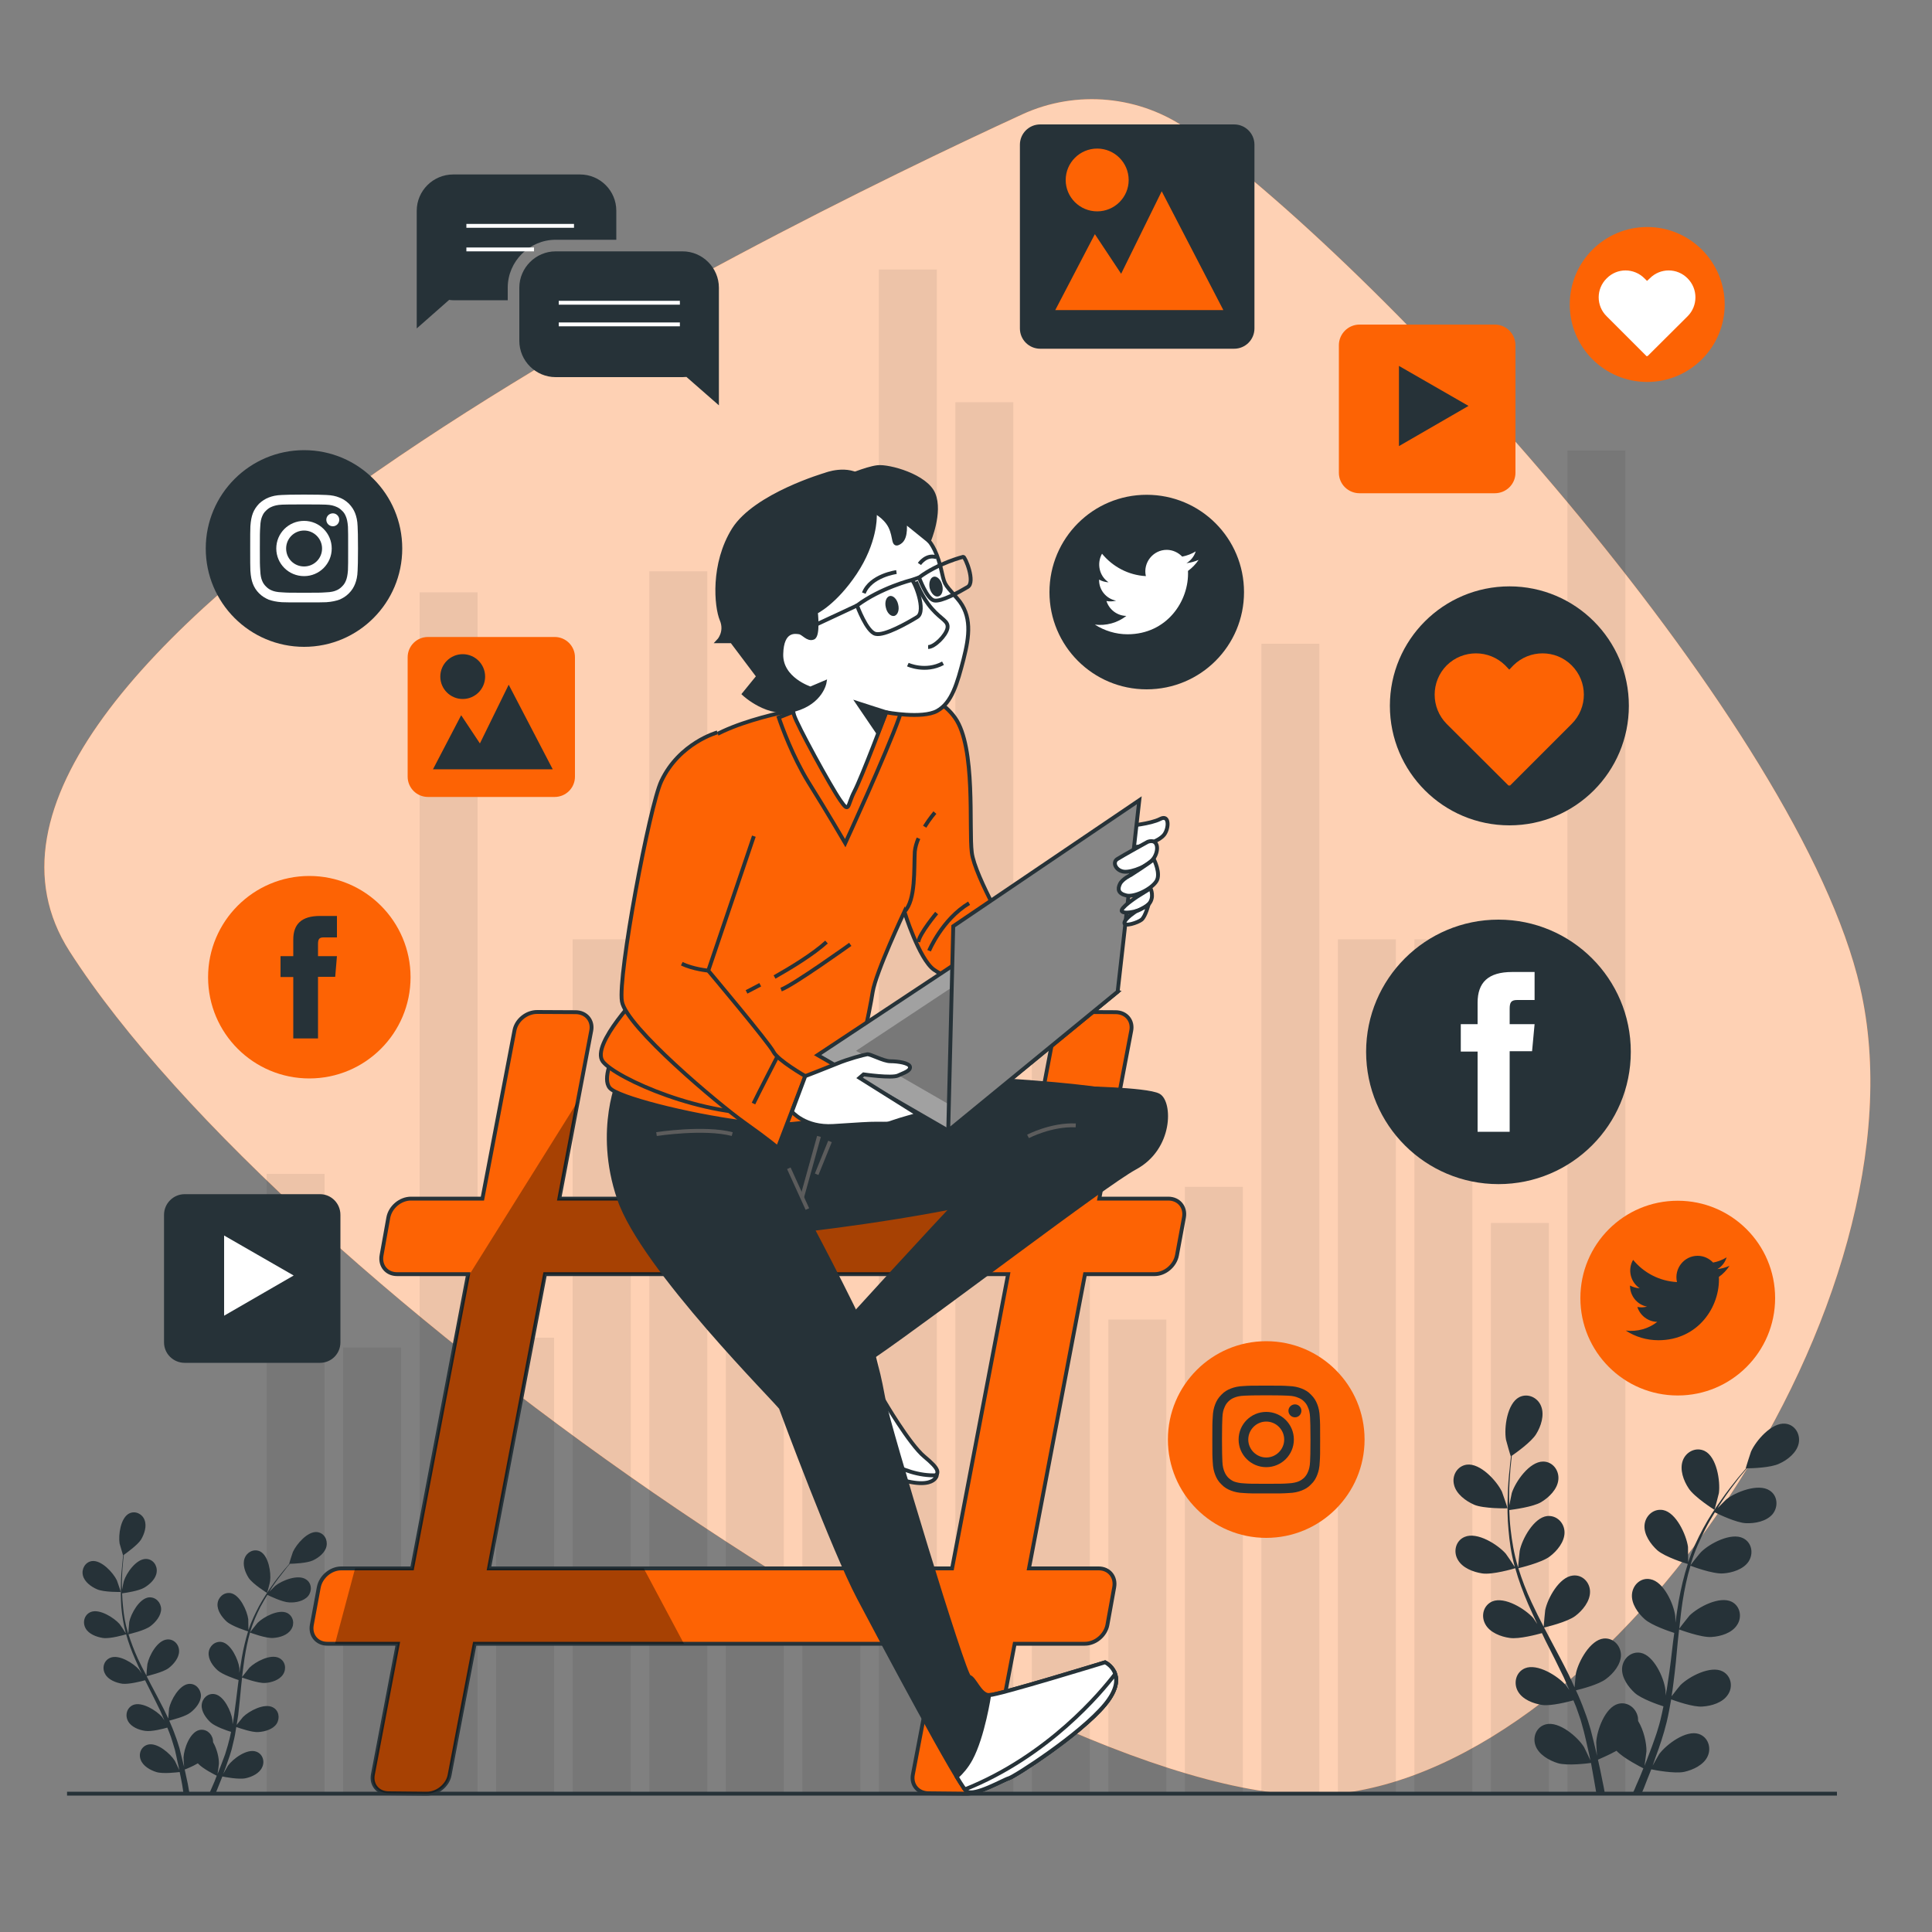 <svg xmlns="http://www.w3.org/2000/svg" width="1000" height="1000" viewBox="0 0 1000 1000" fill="none"><rect x="0" y="0" width="1000" height="1000" fill="#808080" stroke="none"/><path d="M615.5 67.5C590.3 49.4 557.1 46.3 529.1 59.2C392.3 122.1 -59.1 344 36 492.4C147.8 666.8 544.2 941.8 689.6 928.7C835.1 915.6 999.9 671.7 962.8 511.1C931.7 376.2 722.6 144.6 615.5 67.5Z" fill="#FD6304"></path><path opacity="0.7" d="M615.5 67.5C590.3 49.4 557.1 46.3 529.1 59.2C392.3 122.1 -59.1 344 36 492.4C147.8 666.8 544.2 941.8 689.6 928.7C835.1 915.6 999.9 671.7 962.8 511.1C931.7 376.2 722.6 144.6 615.5 67.5Z" fill="white"></path><g opacity="0.07"><path d="M168 607.6H138V928.1H168V607.6Z" fill="black"></path><path d="M207.6 697.5H177.6V928.1H207.6V697.5Z" fill="black"></path><path d="M247.2 306.6H217.2V928.1H247.2V306.6Z" fill="black"></path><path d="M286.8 692.4H256.8V928.1H286.8V692.4Z" fill="black"></path><path d="M326.5 486.2H296.4V928.1H326.5V486.2Z" fill="black"></path><path d="M366.1 295.7H336.1V928.1H366.1V295.7Z" fill="black"></path><path d="M405.7 621.2H375.7V928.1H405.7V621.2Z" fill="black"></path><path d="M445.3 700.2H415.3V928.1H445.3V700.2Z" fill="black"></path><path d="M484.9 139.5H454.9V928.1H484.9V139.5Z" fill="black"></path><path d="M524.5 208.2H494.5V928.1H524.5V208.2Z" fill="black"></path><path d="M564.1 486.2H534.1V928.1H564.1V486.2Z" fill="black"></path><path d="M603.7 683H573.7V928.1H603.7V683Z" fill="black"></path><path d="M643.3 614.3H613.3V928.1H643.3V614.3Z" fill="black"></path><path d="M682.9 333.2H652.9V928.1H682.9V333.2Z" fill="black"></path><path d="M722.5 486.2H692.5V928.1H722.5V486.2Z" fill="black"></path><path d="M762.1 486.2H732.1V928.1H762.1V486.2Z" fill="black"></path><path d="M801.7 633H771.7V928.1H801.7V633Z" fill="black"></path><path d="M841.3 233.2H811.3V928.1H841.3V233.2Z" fill="black"></path></g><path d="M762.9 778.8C768 781 780.3 780.7 780.3 780.7C780.4 780.7 777.6 772.6 777.4 772.1C774.7 766.5 766.2 757.2 759.2 758.1C754.2 758.8 751.4 763.8 752.6 768.5C753.7 773.3 758.7 776.9 762.9 778.8Z" fill="#263238"></path><path d="M767.2 814.4C772.4 815.2 783.4 812 784.3 811.7C786 817.9 788.3 824 790.9 830.1C792.4 833.6 794.1 837.1 795.7 840.6C794.7 839.1 793.8 837.8 793.7 837.6C789.6 832.9 778.9 826.2 772.4 828.9C767.8 830.9 766.4 836.4 768.8 840.7C771.1 845 776.9 847.2 781.5 847.8C786.2 848.5 795.6 846 798.1 845.3C798.7 846.633 799.334 847.966 800 849.3C803.2 855.6 806.4 861.9 809.4 868.2C810.4 870.4 811.3 872.6 812.3 874.8C811.4 873.5 810.6 872.4 810.5 872.3C806.4 867.5 795.7 860.8 789.3 863.5C784.6 865.5 783.3 871.1 785.6 875.3C788 879.7 793.7 881.8 798.3 882.5C802.8 883.1 811.5 880.9 814.4 880.1C815.4 882.4 816.3 884.7 817 886.9C817.5 888.5 818.1 889.9 818.5 891.5C818.967 893.1 819.4 894.667 819.8 896.2C820.5 899.2 821.3 902.3 821.9 905.2C822.4 907.3 822.8 909.2 823.2 911.2C822.2 909 820.1 904.7 819.9 904.3C816.6 899 807 890.8 800.2 892.5C795.3 893.7 793.1 899 794.8 903.6C796.5 908.2 801.8 911.2 806.3 912.6C811.2 914.1 822.1 912.7 823.5 912.5C824.1 915.8 824.7 919 825.2 922C825.6 924.2 825.967 926.333 826.3 928.4H830.7C830.3 926.067 829.834 923.667 829.3 921.2C828.7 917.9 827.9 914.4 827.1 910.8C827.9 910.4 832.6 908.5 836.7 906.2C840.3 910.1 849.5 914.7 850.6 915.3C849.4 918.3 848.2 921.3 846.9 924.1C846.3 925.6 845.7 927 845 928.4H849.7C850 927.5 850.4 926.6 850.8 925.7C852 922.6 853.3 919.2 854.7 915.8C856 916.1 866.8 918.2 871.8 917.1C876.3 916.1 881.9 913.5 883.9 909C885.9 904.6 884.1 899.1 879.3 897.5C872.7 895.3 862.6 902.8 858.8 907.9C858.6 908.2 856.6 911.7 855.4 913.9C855.9 912.5 856.4 911.1 856.9 909.6C858 906.7 859 903.8 860 900.7C860.467 899.167 860.934 897.633 861.4 896.1C861.9 894.5 862.2 892.8 862.7 891.2C863.6 887.4 864.3 883.5 865 879.6C867.5 880.5 876.5 883.7 881.2 883.3C885.9 883 891.7 881.3 894.4 877.1C897.1 873.1 896.1 867.4 891.6 865.1C885.4 861.9 874.2 867.8 869.8 872.2C869.5 872.5 866.7 876 865.2 878C865.6 875.6 865.9 873.3 866.2 870.9C867.1 863.9 867.8 856.9 868.4 849.8C868.667 847.667 868.9 845.533 869.1 843.4C870 843.7 880.7 847.7 885.9 847.3C890.6 847 896.4 845.3 899.1 841.1C901.8 837.1 900.8 831.4 896.4 829.1C890.1 825.9 879 831.8 874.5 836.2C874.2 836.6 870.1 841.6 869.2 843C869.7 838.2 870.2 833.5 870.9 828.9C871.9 822.5 873.2 816.3 875 810.4C875.4 810.6 886.5 814.8 891.9 814.4C896.5 814.1 902.4 812.3 905.1 808.2C907.7 804.1 906.8 798.5 902.3 796.2C896.1 793 884.9 798.9 880.5 803.3C880.1 803.6 875.7 809.1 875 810.2C875.1 809.8 875.2 809.4 875.3 809.1C877.2 802.8 879.9 796.9 882.6 791.6C884.2 788.4 885.9 785.6 887.6 782.8C889.6 783.8 898.8 788.2 903.7 788.4C908.3 788.6 914.3 787.5 917.5 783.7C920.5 780 920.2 774.2 916 771.5C910.2 767.6 898.4 772.2 893.5 776.1C893.3 776.3 890.8 778.8 889 780.6C889.8 779.4 890.6 778.1 891.4 776.9C894.3 772.5 897.3 768.6 899.9 765.2C901.5 763.3 902.9 761.6 904.2 760C906.7 760 916.6 759.7 920.9 757.6C925.2 755.7 930 751.9 931 747.1C932 742.4 929.1 737.4 924.1 736.9C917.1 736.1 908.8 745.7 906.3 751.4C906.1 751.9 903.5 760 903.6 760H903.8C902.467 761.533 901.067 763.167 899.6 764.9C896.9 768.3 893.8 772.1 890.8 776.5C887.7 780.8 884.5 785.6 881.6 791C878.7 796.4 875.9 802.2 873.8 808.6C873.8 808.666 873.8 808.733 873.8 808.8C873.8 806.8 873.7 801 873.7 800.6C872.8 794.4 867.6 782.9 860.8 781.6C855.8 780.7 851.6 784.6 851.2 789.4C850.8 794.3 854.4 799.3 857.8 802.4C861.8 805.9 872.7 809.3 873.6 809.5C871.6 815.6 870.1 822 868.9 828.6C868.3 832.3 867.7 836.1 867.2 839.9C867.2 838.2 867.1 836.6 867.1 836.4C866.3 830.2 861.1 818.6 854.2 817.4C849.3 816.4 845.1 820.3 844.7 825.2C844.3 830.1 847.8 835 851.3 838.1C854.9 841.3 864.1 844.4 866.6 845.2C866.4 846.667 866.2 848.133 866 849.6C865.2 856.6 864.4 863.6 863.3 870.5C863 872.9 862.6 875.3 862.1 877.6C862.1 876.1 862.1 874.7 862 874.5C861.2 868.3 856 856.8 849.2 855.5C844.2 854.6 840 858.5 839.6 863.3C839.2 868.3 842.8 873.2 846.2 876.3C849.6 879.3 858.1 882.3 861 883.2C860.5 885.6 860 888 859.4 890.4C859 891.9 858.6 893.5 858.1 895C857.634 896.6 857.134 898.133 856.6 899.6C855.6 902.5 854.5 905.5 853.4 908.3C852.7 910.3 851.9 912.1 851.2 914C851.5 911.6 852.2 906.9 852.2 906.5C852.3 902.3 850.8 895.5 847.9 890.8C847.9 890.2 847.867 889.6 847.8 889C847 884.2 842.5 880.6 837.6 881.9C830.8 883.7 826.5 895.6 826.2 901.9C826.2 902.2 826.4 906.2 826.6 908.8C826.3 907.3 826 905.9 825.6 904.4C824.9 901.4 824.1 898.4 823.3 895.2C822.834 893.667 822.367 892.133 821.9 890.6C821.4 889 820.8 887.4 820.2 885.8C818.9 882.2 817.4 878.5 815.7 874.9C818.3 874.3 827.6 871.9 831.3 869C835.1 866.2 839 861.5 839 856.6C838.9 851.7 835 847.6 830 848.1C823 848.9 817 860 815.7 866.1C815.6 866.5 815.2 871 815 873.4C814 871.3 813.1 869.1 812 866.9C808.9 860.6 805.5 854.4 802.2 848.1C801.2 846.233 800.2 844.333 799.2 842.4C800.1 842.2 811.2 839.6 815.4 836.4C819.1 833.6 823 828.9 823 823.9C823 819.1 819.1 814.9 814.1 815.5C807.1 816.2 801 827.3 799.8 833.4C799.7 833.9 799.1 840.4 799 842C796.8 837.8 794.7 833.6 792.7 829.3C790 823.5 787.7 817.5 785.9 811.7C786.3 811.6 797.9 808.9 802.2 805.6C805.9 802.8 809.8 798.1 809.8 793.2C809.8 788.4 805.9 784.2 800.8 784.7C793.9 785.5 787.8 796.6 786.6 802.7C786.5 803.2 785.8 810.1 785.8 811.4C785.7 811.1 785.6 810.7 785.5 810.4C783.6 804 782.6 797.7 781.9 791.7C781.5 788.2 781.3 784.9 781.2 781.6C783.4 781.3 793.5 780 797.7 777.5C801.7 775.1 806.1 770.9 806.6 765.9C807.1 761.1 803.7 756.5 798.7 756.5C791.6 756.5 784.4 766.9 782.5 772.8C782.4 773.2 781.7 776.6 781.2 779.1C781.2 777.6 781.1 776.1 781.1 774.6C781.1 769.3 781.5 764.5 781.8 760.2C782 757.8 782.3 755.6 782.5 753.5C784.5 752.1 792.6 746.4 795.1 742.3C797.6 738.3 799.5 732.5 797.7 727.9C796 723.4 790.8 720.9 786.3 723.2C780.1 726.5 778.4 739 779.5 745.2C779.6 745.7 781.9 753.9 782 753.8C782 753.8 782.1 753.8 782.1 753.7C781.834 755.7 781.6 757.867 781.4 760.2C780.9 764.5 780.5 769.3 780.4 774.6C780.2 779.9 780.2 785.7 780.8 791.8C781.3 797.9 782.2 804.3 784 810.8C784 810.867 784 810.933 784 811C782.9 809.3 779.7 804.5 779.4 804.2C775.3 799.5 764.6 792.7 758.1 795.5C753.5 797.4 752.1 803 754.5 807.2C756.9 811.6 762.6 813.7 767.2 814.4Z" fill="#263238"></path><path d="M887.4 781.5C887.5 781.5 889.6 773.3 889.7 772.8C890.5 766.6 888.6 754.1 882.3 751C877.7 748.8 872.6 751.5 871 756C869.3 760.7 871.4 766.4 874 770.3C876.9 774.9 887.4 781.5 887.4 781.5Z" fill="#263238"></path><path d="M50.2 822.6C53.8 824.2 62.5 824 62.5 824C62.6 824 60.6 818.3 60.5 818C58.6 814 52.5 807.4 47.6 808C44.1 808.5 42.1 812.1 42.9 815.4C43.7 818.8 47.2 821.3 50.2 822.6Z" fill="#263238"></path><path d="M53.2 847.8C56.9 848.4 64.7 846.1 65.3 845.9C66.5 850.3 68.1 854.6 70 858.9C71.067 861.367 72.2 863.833 73.4 866.3C72.7 865.3 72.1 864.4 72 864.2C69.1 860.9 61.5 856.1 57 858.1C53.7 859.5 52.7 863.4 54.4 866.4C56 869.5 60.1 871 63.3 871.5C66.7 871.9 73.3 870.2 75.1 869.7C75.567 870.633 76.033 871.567 76.5 872.5C78.7 876.9 81 881.4 83.1 885.8C83.8 887.4 84.5 889 85.1 890.5C84.5 889.6 84 888.8 83.9 888.7C81 885.4 73.4 880.6 68.9 882.5C65.6 883.9 64.6 887.9 66.3 890.9C67.9 893.9 72 895.5 75.2 895.9C78.4 896.4 84.6 894.8 86.6 894.2C87.3 895.8 87.9 897.5 88.5 899.1C88.8 900.2 89.2 901.2 89.5 902.3C89.833 903.433 90.167 904.533 90.5 905.6C91 907.8 91.5 909.9 91.9 912C92.3 913.4 92.5 914.8 92.8 916.2C92.1 914.7 90.6 911.6 90.5 911.4C88.1 907.6 81.4 901.8 76.6 903C73.1 903.9 71.6 907.6 72.8 910.8C74 914.1 77.7 916.2 80.9 917.2C84.4 918.3 92.1 917.3 93 917.2C93.5 919.5 93.9 921.7 94.3 923.8C94.567 925.4 94.8 926.933 95 928.4H98.1C97.833 926.733 97.533 925.033 97.2 923.3C96.7 921 96.2 918.5 95.6 915.9C96.2 915.7 99.5 914.4 102.4 912.7C104.9 915.5 111.4 918.7 112.2 919.1C111.4 921.3 110.5 923.4 109.6 925.4C109.133 926.4 108.7 927.4 108.3 928.4H111.5C111.767 927.733 112.033 927.1 112.3 926.5C113.2 924.3 114.1 921.9 115.1 919.5C116 919.7 123.6 921.2 127.2 920.4C130.4 919.7 134.3 917.9 135.7 914.7C137.2 911.6 135.9 907.7 132.5 906.6C127.8 905 120.6 910.3 118 913.9C117.9 914.1 116.4 916.6 115.6 918.1C115.9 917.1 116.3 916.2 116.7 915.1C117.4 913.1 118.1 911 118.9 908.8C119.233 907.733 119.567 906.633 119.9 905.5C120.2 904.4 120.4 903.3 120.7 902.1C121.4 899.4 121.9 896.7 122.3 893.9C124.1 894.5 130.5 896.8 133.8 896.5C137.1 896.3 141.3 895.1 143.2 892.2C145 889.3 144.4 885.3 141.2 883.7C136.8 881.4 128.9 885.6 125.8 888.7C125.6 888.9 123.6 891.4 122.5 892.8C122.8 891.1 123 889.4 123.3 887.7C123.9 882.8 124.3 877.8 124.8 872.9C124.933 871.367 125.1 869.833 125.3 868.3C125.9 868.5 133.5 871.3 137.2 871.1C140.5 870.9 144.6 869.6 146.5 866.7C148.4 863.8 147.7 859.8 144.5 858.2C140.1 855.9 132.2 860.1 129.1 863.2C128.9 863.5 126 867.1 125.3 868C125.7 864.7 126.1 861.3 126.6 858.1C127.3 853.6 128.2 849.2 129.4 845C129.7 845.1 137.6 848.1 141.4 847.8C144.7 847.6 148.8 846.4 150.7 843.4C152.6 840.6 151.9 836.6 148.7 834.9C144.3 832.7 136.4 836.9 133.3 840C133.1 840.2 130 844.1 129.5 844.8C129.5 844.6 129.6 844.3 129.7 844.1C131 839.6 132.9 835.5 134.8 831.7C136 829.5 137.2 827.4 138.4 825.5C139.8 826.2 146.3 829.3 149.7 829.4C153 829.6 157.2 828.8 159.5 826.1C161.6 823.5 161.4 819.4 158.4 817.5C154.3 814.7 146 818 142.5 820.8C142.4 820.9 140.6 822.7 139.4 823.9C139.9 823.1 140.5 822.1 141 821.3C143.1 818.2 145.2 815.5 147.1 813.1C148.1 811.7 149.1 810.5 150.1 809.4C151.8 809.4 158.8 809.1 161.9 807.7C164.9 806.3 168.3 803.7 169 800.3C169.7 796.9 167.7 793.4 164.1 793C159.2 792.5 153.4 799.3 151.6 803.3C151.4 803.7 149.6 809.4 149.7 809.4H149.8C148.867 810.467 147.867 811.633 146.8 812.9C144.9 815.2 142.7 817.9 140.6 821C138.4 824.1 136.2 827.5 134.1 831.3C132.1 835.1 130.1 839.2 128.6 843.7C128.6 843.767 128.6 843.833 128.6 843.9C128.6 842.4 128.5 838.4 128.5 838.1C127.9 833.7 124.2 825.5 119.4 824.6C115.9 824 112.9 826.7 112.6 830.1C112.3 833.6 114.9 837.1 117.3 839.3C120.1 841.8 127.8 844.2 128.4 844.4C127.1 848.7 126 853.2 125.2 857.8C124.733 860.467 124.3 863.167 123.9 865.9C123.9 864.6 123.9 863.5 123.9 863.3C123.3 859 119.6 850.8 114.8 849.9C111.3 849.3 108.3 852 108 855.4C107.7 858.9 110.2 862.4 112.7 864.6C115.2 866.8 121.7 869 123.5 869.6C123.367 870.6 123.233 871.633 123.1 872.7C122.5 877.6 121.9 882.6 121.2 887.5C121 889.2 120.7 890.8 120.4 892.5C120.3 891.4 120.3 890.5 120.3 890.3C119.7 885.9 116 877.8 111.2 876.9C107.7 876.2 104.7 879 104.4 882.4C104.1 885.9 106.7 889.4 109.1 891.6C111.5 893.7 117.5 895.8 119.6 896.4C119.2 898.2 118.9 899.9 118.4 901.5C118.1 902.6 117.9 903.7 117.5 904.8C117.167 905.867 116.833 906.967 116.5 908.1C115.7 910.1 115 912.2 114.2 914.2C113.7 915.6 113.1 916.9 112.6 918.2C112.9 916.5 113.3 913.2 113.3 912.9C113.4 909.9 112.3 905.2 110.3 901.8C110.3 901.4 110.267 900.967 110.2 900.5C109.6 897.1 106.5 894.6 103 895.5C98.2 896.8 95.2 905.2 95 909.6C95 909.9 95.1 912.7 95.3 914.5C95 913.5 94.8 912.5 94.5 911.4C94 909.3 93.5 907.2 92.9 904.9C92.567 903.833 92.233 902.767 91.9 901.7C91.6 900.6 91.1 899.4 90.7 898.3C89.8 895.7 88.7 893.1 87.6 890.6C89.4 890.1 96 888.5 98.6 886.4C101.2 884.4 104 881.1 104 877.6C103.9 874.2 101.2 871.2 97.6 871.6C92.7 872.2 88.4 880 87.5 884.3C87.5 884.6 87.2 887.8 87.1 889.5C86.4 888 85.7 886.5 84.9 884.9C82.7 880.5 80.3 876.1 78 871.7C77.267 870.3 76.567 868.933 75.9 867.6C76.5 867.4 84.4 865.6 87.3 863.4C89.9 861.4 92.7 858.1 92.7 854.6C92.7 851.1 89.9 848.2 86.4 848.6C81.4 849.1 77.2 856.9 76.3 861.3C76.2 861.6 75.8 866.2 75.8 867.3C74.2 864.4 72.7 861.4 71.3 858.4C69.4 854.2 67.8 850 66.5 845.9C66.8 845.8 75 844 78 841.6C80.6 839.6 83.4 836.3 83.4 832.8C83.3 829.4 80.6 826.5 77 826.8C72.1 827.4 67.8 835.2 66.9 839.5C66.9 839.9 66.4 844.8 66.4 845.7C66.333 845.433 66.267 845.2 66.2 845C64.8 840.5 64.1 836 63.7 831.8C63.4 829.3 63.3 827 63.2 824.7C64.7 824.5 71.9 823.5 74.8 821.7C77.6 820 80.8 817.1 81.1 813.6C81.5 810.2 79.1 806.9 75.5 806.9C70.5 806.9 65.4 814.2 64.1 818.4C64 818.7 63.5 821.1 63.2 822.8C63.1 821.8 63.1 820.7 63.1 819.7C63.1 816 63.3 812.5 63.6 809.5C63.7 807.8 63.9 806.2 64.1 804.8C65.5 803.8 71.2 799.7 73 796.9C74.7 794 76.1 790 74.8 786.7C73.6 783.5 69.9 781.8 66.8 783.4C62.4 785.7 61.2 794.5 61.9 798.9C62 799.3 63.7 805.1 63.7 805C63.7 805 63.8 805 63.8 804.9C63.6 806.3 63.433 807.833 63.3 809.5C63 812.5 62.6 816 62.6 819.7C62.5 823.5 62.5 827.6 62.8 831.9C63.2 836.2 63.9 840.7 65.1 845.3C65.1 845.3 65.1 845.333 65.1 845.4C64.4 844.2 62.1 840.8 61.9 840.6C59 837.3 51.4 832.5 46.9 834.4C43.6 835.8 42.6 839.8 44.3 842.8C45.9 845.8 50 847.3 53.2 847.8Z" fill="#263238"></path><path d="M138.2 824.5C138.3 824.6 139.8 818.8 139.8 818.4C140.4 814 139 805.2 134.6 803C131.4 801.5 127.8 803.3 126.6 806.6C125.4 809.9 126.9 813.9 128.7 816.7C130.8 819.9 138.2 824.5 138.2 824.5Z" fill="#263238"></path><path d="M34.7 928.4H950.8" stroke="#263238" stroke-width="2" stroke-miterlimit="10"></path><path d="M262.8 148.9C262.8 135.3 274 124.1 287.6 124.1H319V109.1C319 98.7 310.6 90.3 300.2 90.3H234.6C224.2 90.3 215.7 98.7 215.7 109.1V136.6V170L232.5 155.2C233.167 155.333 233.867 155.4 234.6 155.4H262.8V148.9Z" fill="#263238"></path><path d="M241.4 116.9H297.1" stroke="white" stroke-width="2" stroke-miterlimit="10"></path><path d="M241.4 129.1H276.4" stroke="white" stroke-width="2" stroke-miterlimit="10"></path><path d="M287.6 130.1H353.3C363.6 130.1 372.1 138.6 372.1 148.9V176.4V209.8L355.3 195.1C354.633 195.166 353.967 195.2 353.3 195.2H287.6C277.3 195.2 268.8 186.8 268.8 176.4V148.9C268.8 138.6 277.3 130.1 287.6 130.1Z" fill="#263238"></path><path d="M289.2 156.7H351.9" stroke="white" stroke-width="2" stroke-miterlimit="10"></path><path d="M289.2 167.9H351.9" stroke="white" stroke-width="2" stroke-miterlimit="10"></path><path d="M773.7 255.3H703.7C697.8 255.3 693 250.6 693 244.7V178.7C693 172.8 697.8 168 703.7 168H773.7C779.6 168 784.4 172.8 784.4 178.7V244.7C784.4 250.6 779.6 255.3 773.7 255.3Z" fill="#FD6304"></path><path d="M760.1 210.1L724.1 189.4V230.9L760.1 210.1Z" fill="#263238"></path><path d="M165.6 705.4H95.6C89.7 705.4 84.9 700.7 84.9 694.8V628.8C84.9 622.9 89.7 618.1 95.6 618.1H165.6C171.5 618.1 176.2 622.9 176.2 628.8V694.8C176.2 700.7 171.5 705.4 165.6 705.4Z" fill="#263238"></path><path d="M152 660.2L116 639.5V681L152 660.2Z" fill="white"></path><path d="M638.8 180.5H538.4C532.6 180.5 527.9 175.8 527.9 170V74.9C527.9 69.1 532.6 64.4 538.4 64.4H638.8C644.6 64.4 649.3 69.1 649.3 74.9V170C649.3 175.8 644.6 180.5 638.8 180.5Z" fill="#263238"></path><path d="M546.2 160.5H633.2L601.3 99L580.3 141.7L566.7 121.2L546.2 160.5Z" fill="#FD6304"></path><path d="M584.2 93.2C584.2 84.2 576.9 76.9 567.9 76.9C558.9 76.9 551.6 84.2 551.6 93.2C551.6 102.1 558.9 109.4 567.9 109.4C576.9 109.4 584.2 102.1 584.2 93.2Z" fill="#FD6304"></path><path d="M287.1 412.5H221.5C215.7 412.5 211 407.8 211 402V340.2C211 334.4 215.7 329.7 221.5 329.7H287.1C292.9 329.7 297.6 334.4 297.6 340.2V402C297.6 407.8 292.9 412.5 287.1 412.5Z" fill="#FD6304"></path><path d="M224.1 398.199H286.1L263.3 354.399L248.4 384.799L238.7 370.199L224.1 398.199Z" fill="#263238"></path><path d="M251.1 350.2C251.1 343.8 245.9 338.6 239.5 338.6C233.1 338.6 227.9 343.8 227.9 350.2C227.9 356.6 233.1 361.8 239.5 361.8C245.9 361.8 251.1 356.6 251.1 350.2Z" fill="#263238"></path><path d="M892.7 157.6C892.7 135.5 874.7 117.5 852.6 117.5C830.4 117.5 812.5 135.5 812.5 157.6C812.5 179.7 830.4 197.7 852.6 197.7C874.7 197.7 892.7 179.7 892.7 157.6Z" fill="#FD6304"></path><path d="M873.5 144.1C868.1 138.6 859.3 138.6 853.9 144.1L852.5 145.4L851.2 144.1C845.7 138.6 837 138.6 831.6 144.1C826.1 149.5 826.1 158.3 831.6 163.7L852.3 184.4L852.5 184.2L852.7 184.4L873.5 163.7C878.9 158.3 878.9 149.5 873.5 144.1Z" fill="white"></path><path d="M843.1 365.3C843.1 331.2 815.4 303.5 781.3 303.5C747.1 303.5 719.4 331.2 719.4 365.3C719.4 399.5 747.1 427.2 781.3 427.2C815.4 427.2 843.1 399.5 843.1 365.3Z" fill="#263238"></path><path d="M813.5 344.4C805.2 336.1 791.7 336.1 783.3 344.4L781.2 346.6L779.1 344.4C770.7 336.1 757.2 336.1 748.8 344.4C740.5 352.8 740.5 366.3 748.8 374.7L780.9 406.7L781.2 406.4L781.5 406.7L813.5 374.7C821.9 366.3 821.9 352.8 813.5 344.4Z" fill="#FD6304"></path><path d="M157.4 334.8C129.3 334.8 106.5 312 106.5 283.9C106.5 255.8 129.3 233 157.4 233C185.5 233 208.2 255.8 208.2 283.9C208.2 312 185.5 334.8 157.4 334.8Z" fill="#263238"></path><path fill-rule="evenodd" clip-rule="evenodd" d="M168.9 256.2C171.8 256.3 173.9 256.8 175.6 257.5C177.5 258.2 179 259.2 180.6 260.7C182.1 262.3 183.1 263.8 183.8 265.6C184.5 267.4 185 269.5 185.1 272.4C185.2 275.4 185.3 276.3 185.3 283.9C185.3 291.5 185.2 292.4 185.1 295.4C185 298.4 184.5 300.4 183.8 302.2C183.1 304 182.1 305.6 180.6 307.1C179 308.7 177.5 309.6 175.6 310.4C173.9 311 171.8 311.5 168.9 311.7C165.9 311.8 164.9 311.8 157.4 311.8C149.8 311.8 148.8 311.8 145.9 311.7C142.9 311.5 140.9 311 139.1 310.4C137.3 309.6 135.7 308.7 134.1 307.1C132.6 305.6 131.6 304 130.9 302.2C130.2 300.4 129.8 298.4 129.6 295.4C129.5 292.4 129.5 291.5 129.5 283.9C129.5 276.3 129.5 275.4 129.6 272.4C129.8 269.5 130.2 267.4 130.9 265.6C131.6 263.8 132.6 262.3 134.1 260.7C135.7 259.2 137.3 258.2 139.1 257.5C140.9 256.8 142.9 256.3 145.9 256.2C148.8 256.1 149.8 256 157.4 256C164.9 256 165.9 256.1 168.9 256.2ZM146.1 261.2C143.4 261.3 141.9 261.8 140.9 262.2C139.6 262.7 138.7 263.3 137.7 264.3C136.7 265.2 136.1 266.2 135.6 267.5C135.2 268.5 134.8 269.9 134.7 272.6C134.5 275.6 134.5 276.5 134.5 283.9C134.5 291.4 134.5 292.3 134.7 295.2C134.8 297.9 135.2 299.4 135.6 300.4C136.1 301.7 136.7 302.6 137.7 303.6C138.7 304.6 139.6 305.2 140.9 305.7C141.9 306.1 143.4 306.5 146.1 306.6C149 306.8 149.9 306.8 157.4 306.8C164.8 306.8 165.7 306.8 168.6 306.6C171.4 306.5 172.8 306.1 173.8 305.7C175.1 305.2 176 304.6 177 303.6C178 302.6 178.6 301.7 179.1 300.4C179.5 299.4 179.9 297.9 180.1 295.2C180.2 292.3 180.2 291.4 180.2 283.9C180.2 276.5 180.2 275.6 180.1 272.6C179.9 269.9 179.5 268.5 179.1 267.5C178.6 266.2 178 265.2 177 264.3C176 263.3 175.1 262.7 173.8 262.2C172.8 261.8 171.4 261.3 168.6 261.2C165.7 261.1 164.8 261.1 157.4 261.1C149.9 261.1 149 261.1 146.1 261.2Z" fill="white"></path><path fill-rule="evenodd" clip-rule="evenodd" d="M171.7 283.9C171.7 291.8 165.3 298.2 157.4 298.2C149.4 298.2 143 291.8 143 283.9C143 276 149.4 269.6 157.4 269.6C165.3 269.6 171.7 276 171.7 283.9ZM166.7 283.9C166.7 278.8 162.5 274.6 157.4 274.6C152.2 274.6 148.1 278.8 148.1 283.9C148.1 289.1 152.2 293.2 157.4 293.2C162.5 293.2 166.7 289.1 166.7 283.9Z" fill="white"></path><path d="M175.6 269C175.6 270.9 174.1 272.4 172.3 272.4C170.4 272.4 168.9 270.9 168.9 269C168.9 267.2 170.4 265.7 172.3 265.7C174.1 265.7 175.6 267.2 175.6 269Z" fill="white"></path><path d="M655.4 796C627.3 796 604.5 773.2 604.5 745.1C604.5 717 627.3 694.2 655.4 694.2C683.5 694.2 706.3 717 706.3 745.1C706.3 773.2 683.5 796 655.4 796Z" fill="#FD6304"></path><path fill-rule="evenodd" clip-rule="evenodd" d="M666.9 717.4C669.9 717.5 671.9 718 673.7 718.7C675.5 719.4 677.1 720.3 678.6 721.9C680.2 723.5 681.1 725 681.8 726.8C682.5 728.6 683 730.6 683.1 733.6C683.3 736.6 683.3 737.5 683.3 745.1C683.3 752.7 683.3 753.6 683.1 756.6C683 759.6 682.5 761.6 681.8 763.4C681.1 765.2 680.2 766.8 678.6 768.3C677.1 769.9 675.5 770.8 673.7 771.5C671.9 772.2 669.9 772.7 666.9 772.8C663.9 773 663 773 655.4 773C647.8 773 646.9 773 643.9 772.8C640.9 772.7 638.9 772.2 637.1 771.5C635.3 770.8 633.7 769.9 632.2 768.3C630.6 766.8 629.7 765.2 629 763.4C628.3 761.6 627.8 759.6 627.7 756.6C627.5 753.6 627.5 752.7 627.5 745.1C627.5 737.5 627.5 736.6 627.7 733.6C627.8 730.6 628.3 728.6 629 726.8C629.7 725 630.6 723.5 632.2 721.9C633.7 720.3 635.3 719.4 637.1 718.7C638.9 718 640.9 717.5 643.9 717.4C646.9 717.2 647.8 717.2 655.4 717.2C663 717.2 663.9 717.2 666.9 717.4ZM644.1 722.4C641.4 722.5 639.9 723 638.9 723.4C637.6 723.9 636.7 724.5 635.7 725.5C634.8 726.4 634.2 727.4 633.7 728.7C633.3 729.6 632.8 731.1 632.7 733.8C632.6 736.8 632.5 737.7 632.5 745.1C632.5 752.6 632.6 753.4 632.7 756.4C632.8 759.1 633.3 760.6 633.7 761.6C634.2 762.9 634.8 763.8 635.7 764.8C636.7 765.7 637.6 766.4 638.9 766.9C639.9 767.2 641.4 767.7 644.1 767.8C647.1 768 647.9 768 655.4 768C662.8 768 663.7 768 666.7 767.8C669.4 767.7 670.9 767.2 671.8 766.9C673.2 766.4 674.1 765.7 675.1 764.8C676 763.8 676.6 762.9 677.1 761.6C677.5 760.6 678 759.1 678.1 756.4C678.2 753.4 678.3 752.6 678.3 745.1C678.3 737.7 678.2 736.8 678.1 733.8C678 731.1 677.5 729.6 677.1 728.7C676.6 727.4 676 726.4 675.1 725.5C674.1 724.5 673.2 723.9 671.8 723.4C670.9 723 669.4 722.5 666.7 722.4C663.7 722.3 662.8 722.2 655.4 722.2C647.9 722.2 647.1 722.3 644.1 722.4Z" fill="#263238"></path><path fill-rule="evenodd" clip-rule="evenodd" d="M669.7 745.1C669.7 753 663.3 759.4 655.4 759.4C647.5 759.4 641.1 753 641.1 745.1C641.1 737.2 647.5 730.8 655.4 730.8C663.3 730.8 669.7 737.2 669.7 745.1ZM664.7 745.1C664.7 740 660.5 735.8 655.4 735.8C650.3 735.8 646.1 740 646.1 745.1C646.1 750.2 650.3 754.4 655.4 754.4C660.5 754.4 664.7 750.2 664.7 745.1Z" fill="#263238"></path><path d="M673.6 730.2C673.6 732.1 672.1 733.6 670.3 733.6C668.4 733.6 666.9 732.1 666.9 730.2C666.9 728.4 668.4 726.9 670.3 726.9C672.1 726.9 673.6 728.4 673.6 730.2Z" fill="#263238"></path><path d="M593.5 356.8C565.7 356.8 543.2 334.3 543.2 306.5C543.2 278.6 565.7 256.1 593.5 256.1C621.4 256.1 643.9 278.6 643.9 306.5C643.9 334.3 621.4 356.8 593.5 356.8Z" fill="#263238"></path><path d="M566.7 323.3C571.6 326.4 577.4 328.3 583.6 328.3C604 328.3 615.6 311 614.9 295.5C617.1 293.9 618.9 292 620.4 289.8C618.4 290.667 616.3 291.233 614.1 291.5C616.3 290.2 618.1 288 618.9 285.4C616.8 286.7 614.4 287.6 611.9 288.1C609.9 286 607 284.6 603.9 284.6C596.8 284.6 591.5 291.3 593.1 298.2C584 297.7 575.9 293.3 570.4 286.6C567.6 291.6 568.9 298.1 573.8 301.4C572 301.3 570.3 300.8 568.9 300C568.7 305.1 572.4 309.9 577.7 310.9C576.1 311.3 574.4 311.4 572.7 311.1C574.1 315.5 578.2 318.7 583 318.8C578.4 322.4 572.5 324 566.7 323.3Z" fill="white"></path><path d="M868.4 722.3C840.5 722.3 818 699.7 818 671.9C818 644 840.5 621.5 868.4 621.5C896.2 621.5 918.8 644 918.8 671.9C918.8 699.7 896.2 722.3 868.4 722.3Z" fill="#FD6304"></path><path d="M841.5 688.7C846.4 691.9 852.2 693.7 858.4 693.7C878.9 693.7 890.4 676.4 889.7 660.9C891.9 659.4 893.7 657.4 895.2 655.2C893.2 656.067 891.1 656.633 888.9 656.9C891.2 655.6 892.9 653.4 893.7 650.8C891.6 652.1 889.3 653 886.7 653.5C884.7 651.4 881.9 650 878.7 650C871.6 650 866.4 656.7 868 663.6C858.8 663.1 850.7 658.7 845.3 652.1C842.4 657 843.8 663.5 848.7 666.8C846.9 666.7 845.2 666.2 843.7 665.4C843.6 670.5 847.2 675.3 852.5 676.3C851 676.7 849.3 676.8 847.5 676.5C848.9 680.9 853 684.1 857.8 684.2C853.2 687.8 847.4 689.4 841.5 688.7Z" fill="#263238"></path><path d="M775.6 612.9C737.8 612.9 707.1 582.3 707.1 544.4C707.1 506.6 737.8 476 775.6 476C813.4 476 844.1 506.6 844.1 544.4C844.1 582.3 813.4 612.9 775.6 612.9Z" fill="#263238"></path><path d="M764.8 585.8H781.4V544.1H793L794.3 530.1H781.4C781.4 530.1 781.4 524.9 781.4 522.2C781.4 518.9 782.1 517.6 785.3 517.6C787.8 517.6 794.3 517.6 794.3 517.6V503.1C794.3 503.1 784.8 503.1 782.7 503.1C770.3 503.1 764.8 508.5 764.8 519C764.8 528.1 764.8 530.1 764.8 530.1H756.1V544.3H764.8V585.8Z" fill="white"></path><path d="M160.1 558.2C131.2 558.2 107.7 534.8 107.7 505.8C107.7 476.9 131.2 453.4 160.1 453.4C189 453.4 212.5 476.9 212.5 505.8C212.5 534.8 189 558.2 160.1 558.2Z" fill="#FD6304"></path><path d="M151.8 537.5H164.6V505.6H173.5L174.4 494.9H164.6C164.6 494.9 164.6 490.9 164.6 488.8C164.6 486.2 165.1 485.2 167.5 485.2C169.5 485.2 174.4 485.2 174.4 485.2V474.1C174.4 474.1 167.1 474.1 165.6 474.1C156.1 474.1 151.8 478.3 151.8 486.3C151.8 493.3 151.8 494.9 151.8 494.9H145.2V505.7H151.8V537.5Z" fill="#263238"></path><path fill-rule="evenodd" clip-rule="evenodd" d="M612.8 630.2L609.2 649.7C608.2 655.1 603 659.5 597.6 659.5H561.6L532.6 811.8H568.7C574.1 811.8 577.7 816.2 576.7 821.6L573.2 841C572.2 846.4 567 850.8 561.5 850.8H525.2L512.2 918.8C511.2 924.1 505.9 928.4 500.4 928.4L480.7 928.2C475.1 928.2 471.5 923.8 472.5 918.5L485.4 850.8H245.7L232.7 918.8C231.7 924.1 226.4 928.4 220.9 928.4L201.2 928.2C195.6 928.2 192 923.8 193 918.5L205.9 850.8H169.4C164 850.8 160.4 846.4 161.4 841L165 821.6C166 816.2 171.2 811.8 176.6 811.8H213.3L242.3 659.5H205.5C200.1 659.5 196.5 655.1 197.5 649.7L201 630.2C202 624.8 207.2 620.4 212.7 620.4H249.7L266.3 533.3C267.3 528 272.6 523.7 278.2 523.8L297.9 523.9C303.4 523.9 307.1 528.3 306 533.6L289.5 620.4H529.2L545.8 533.3C546.8 528 552.1 523.7 557.7 523.8L577.4 523.9C582.9 523.9 586.6 528.3 585.5 533.6L569 620.4H604.7C610.2 620.4 613.8 624.8 612.8 630.2ZM521.8 659.5H282.1L253.1 811.8H492.8L521.8 659.5Z" fill="#FD6304" stroke="#263238" stroke-width="2" stroke-miterlimit="10"></path><path opacity="0.34" d="M299.1 570L242 661.3L213.3 811.8H183.8L173.4 850.8H205.9L193 918.5C192 923.8 195.6 928.2 201.2 928.2L220.9 928.4C226.4 928.4 231.7 924.1 232.7 918.8L245.7 850.8H354L333.2 811.8H253.1L282.1 659.5H465.6L504.6 620.4H289.5L299.1 570Z" fill="black"></path><path d="M457.4 724.7C457.4 724.7 470.7 747.5 478.4 753.9C486.1 760.3 487.4 762.9 481.6 765.4C475.9 768 456.6 763.5 454.7 761.6C452.8 759.7 437.4 709 443.8 710.9C450.2 712.9 457.4 724.7 457.4 724.7Z" fill="white" stroke="#263238" stroke-width="2" stroke-miterlimit="10"></path><path d="M450.2 750.1C450.2 750.1 466.4 764.5 484.9 763.6C484.9 763.6 483.5 774 454.7 761.6L450.2 750.1Z" fill="white" stroke="#263238" stroke-width="2" stroke-miterlimit="10"></path><path d="M321 557C321 557 308.1 584.3 320.4 620.4C332.6 656.5 403.5 726.8 404.2 728.8C404.9 730.8 431.5 802.4 444.5 827C457.4 851.5 496.3 924.5 500.4 927.2C504.5 929.9 519.5 921.1 522.2 920.4C524.9 919.7 559 897.9 572 882.2C584.9 866.5 572 860.4 572 860.4C572 860.4 516.7 877.4 512 877.4C507.2 877.4 504.5 868.6 501.7 867.9C499 867.2 460.1 739 457.4 724.7C454.7 710.4 454.7 711.8 452 700.8C449.2 689.9 420.6 636.1 420.6 636.1C420.6 636.1 498.3 627.2 541.3 612.9C584.2 598.6 590.1 576.7 588.1 569.2C586 561.7 491.9 557.1 464.8 556.7C437.6 556.3 416.8 557 416.8 557H321Z" fill="#263238" stroke="#263238" stroke-width="2" stroke-miterlimit="10"></path><path d="M549.5 587C549.5 587 526.3 592.4 514.7 602.7C506.1 610.3 463.8 656.4 442.8 679.5L447.3 689.3C447.3 689.3 450.3 695.2 452.2 702C485.6 679 571.7 613 587.4 604.5C606.5 594.3 605.9 570.4 599.7 567C593.6 563.6 555.6 563.1 555.6 563.1" fill="#263238"></path><path d="M549.5 587C549.5 587 526.3 592.4 514.7 602.7C506.1 610.3 463.8 656.4 442.8 679.5L447.3 689.3C447.3 689.3 450.3 695.2 452.2 702C485.6 679 571.7 613 587.4 604.5C606.5 594.3 605.9 570.4 599.7 567C593.6 563.6 555.6 563.1 555.6 563.1" stroke="#263238" stroke-width="2" stroke-miterlimit="10"></path><path d="M317.6 546.1C317.6 546.1 311.5 558.3 315.6 563.1C319.7 567.9 355.2 577.1 385.2 581C415.1 584.9 434.2 577.4 439 572.7C443.8 567.9 441.9 559.7 441.9 559.7C441.9 559.7 344.9 561.8 317.6 546.1Z" fill="#FD6304" stroke="#263238" stroke-width="2" stroke-miterlimit="10"></path><path d="M415.7 366.6C415.7 366.6 364.5 374.9 358 391.8C351.4 408.8 332.2 513.4 332.2 513.4C332.2 513.4 305.5 540.6 312 549.4C318.6 558.1 365 578.8 399.9 576.1C434.8 573.4 439.7 568.5 441.9 559.7C444.1 551 450.1 523.7 451.7 513.4C453.4 503 468.1 471.9 468.1 471.9C468.1 471.9 475.7 496.4 483.4 501.9C491 507.4 511.2 512.8 511.2 512.8L524.3 487.2C524.3 487.2 504.6 453.9 503 441.3C501.4 428.8 505.2 386.8 494.3 371.5C483.4 356.2 462.1 356.2 451.7 357.3C441.4 358.4 415.7 366.6 415.7 366.6Z" fill="#FD6304" stroke="#263238" stroke-width="2" stroke-miterlimit="10"></path><path d="M475.4 433.9C474.4 436.2 473.7 438.6 473.5 440.8C473 449.5 474.1 465.9 468.1 471.9" stroke="#263238" stroke-width="2" stroke-miterlimit="10"></path><path d="M483.9 420.6C483.9 420.6 481.2 423.7 478.6 427.9" stroke="#263238" stroke-width="2" stroke-miterlimit="10"></path><path d="M400.9 505.7C409.9 500.6 421 493.8 427.8 487.6" stroke="#263238" stroke-width="2" stroke-miterlimit="10"></path><path d="M386.4 513.4C386.4 513.4 389.2 512 393.5 509.7" stroke="#263238" stroke-width="2" stroke-miterlimit="10"></path><path d="M440.1 488.8C440.1 488.8 410.5 510 404.3 512.2" stroke="#263238" stroke-width="2" stroke-miterlimit="10"></path><path d="M480.9 492.1C480.9 492.1 487.6 475.9 501.6 467.5" stroke="#263238" stroke-width="2" stroke-miterlimit="10"></path><path d="M484.8 472.6C484.8 472.6 475.9 483.2 475.3 487.6" stroke="#263238" stroke-width="2" stroke-miterlimit="10"></path><path d="M451.7 357.3C441.4 358.4 415.7 366.6 415.7 366.6C415.7 366.6 410.4 368.4 403.1 371.4C404.7 376.2 410.3 391.6 418.4 404.8C428.3 420.6 437.5 436.4 437.5 436.4C437.5 436.4 458.8 390 465.4 371.5C467.6 365.2 468.2 360.7 468.1 357.5C461.8 356.6 455.9 356.9 451.7 357.3Z" fill="#FD6304" stroke="#263238" stroke-width="2" stroke-miterlimit="10"></path><path d="M480.8 280C480.8 280 484.3 283.5 486.8 293.3C489.2 303.1 487.8 301 495.5 309.8C503.2 318.6 501.8 329.1 498.7 341.3C495.5 353.6 492.7 363.8 485 368C477.3 372.2 458.7 368.7 458.7 368.7C458.7 368.7 446.1 402.3 442.2 409.7C438.4 417.1 439.8 421.3 434.9 414.2C430 407.2 412.4 375 411 370.1C409.6 365.2 410 363.1 410 363.1C410 363.1 399.1 354 398.8 338.5C398.4 323.1 406.5 317.2 412.8 305.9C419.1 294.7 426.5 254.1 442.2 252C458 249.9 478.7 271.9 480.8 280Z" fill="white" stroke="#263238" stroke-width="2" stroke-miterlimit="10"></path><path d="M451.7 264.2C451.7 264.2 458 267 460.8 272.6C463.6 278.3 461.9 283.2 465.7 280.7C469.6 278.3 468.2 269.8 468.2 269.8L480.8 280C480.8 280 487.1 265.3 483.2 255.8C479.4 246.4 460.1 241.1 454.2 241.8C448.2 242.5 437 247.4 437 247.4C437 247.4 447.8 256.9 451.7 264.2Z" fill="#263238" stroke="#263238" stroke-width="2" stroke-miterlimit="10"></path><path d="M452.8 267.7C452.8 267.7 453.1 280.7 442.6 296.5C432.1 312.2 422.3 316.8 422.3 316.8C422.3 316.8 423.7 329.1 420.9 330.1C418.1 331.2 415.9 327.7 413.8 327.3C411.7 327 404.7 325.6 404.4 338.5C404 351.5 419.5 356.4 419.5 356.4L426.8 353.3C426.8 353.3 425.1 363.4 411.4 367.3C397.7 371.1 385.1 359.2 385.1 359.2L392.5 350.1L378.8 331.9H371.8C371.8 331.9 376.3 327.3 373.5 320.7C370.7 314 368.6 291.9 379.8 274C391.1 256.2 427.2 245.7 427.2 245.7C427.2 245.7 438.7 241.1 446.4 247.4C454.2 253.7 452.8 267.7 452.8 267.7Z" fill="#263238" stroke="#263238" stroke-width="2" stroke-miterlimit="10"></path><path d="M464 296.1C464 296.1 450.6 297.9 447.1 307" stroke="#263238" stroke-width="2" stroke-miterlimit="10"></path><path d="M475.9 291.9C475.9 291.9 479.4 286.7 484.6 288.4" stroke="#263238" stroke-width="2" stroke-miterlimit="10"></path><path d="M474.1 301C474.1 301 477.1 309.1 482.3 315C487.4 320.9 491.1 321.4 490.4 325.2C489.6 329 483.7 334.9 480.4 334.9" stroke="#263238" stroke-width="2" stroke-miterlimit="10"></path><path d="M469.9 344C469.9 344 479 348.2 488.1 343.3" stroke="#263238" stroke-width="2" stroke-miterlimit="10"></path><path d="M464.9 312.9C465.6 315.7 464.7 318.3 462.9 318.8C461.1 319.2 459.1 317.3 458.5 314.4C457.8 311.6 458.7 309 460.5 308.5C462.3 308.1 464.3 310.1 464.9 312.9Z" fill="#263238"></path><path d="M487.7 302.9C488.4 305.7 487.5 308.3 485.7 308.7C483.9 309.2 481.9 307.2 481.2 304.4C480.6 301.6 481.5 298.9 483.3 298.5C485 298.1 487 300 487.7 302.9Z" fill="#263238"></path><path d="M458.7 368.7L444.1 364L454.5 379.3L458.7 368.7Z" fill="#263238" stroke="#263238" stroke-width="2" stroke-miterlimit="10"></path><path d="M471.9 300.2C471.9 300.2 455.9 304.2 443.6 313.4C443.6 313.4 448.6 327.1 453.2 328.1C457.8 329.2 469.6 322.5 474.7 319.4C479.8 316.4 473.1 300.2 471.9 300.2Z" stroke="#263238" stroke-width="2" stroke-miterlimit="10"></path><path d="M498.6 288.2C498.6 288.2 485.7 291.4 475.7 298.9C475.7 298.9 479.7 310 483.5 310.8C487.2 311.6 496.7 306.3 500.9 303.8C505 301.3 499.6 288.2 498.6 288.2Z" stroke="#263238" stroke-width="2" stroke-miterlimit="10"></path><path d="M471.9 300.2L475.7 298.9" stroke="#263238" stroke-width="2" stroke-miterlimit="10"></path><path d="M443.6 313.4L413.8 327.3" stroke="#263238" stroke-width="2" stroke-miterlimit="10"></path><path d="M371.3 379.1C371.3 379.1 351.6 384.5 342.3 404.3C336.2 417.1 319.7 505.2 321.9 518.3C324 531.4 372.1 571.7 385.2 581C398.3 590.3 402.6 594.1 402.6 594.1L416.8 557C416.8 557 402.6 548.8 400.4 544.5C398.3 540.1 366.6 502.4 366.6 502.4L390.2 432.8" fill="#FD6304"></path><path d="M371.3 379.1C371.3 379.1 351.6 384.5 342.3 404.3C336.2 417.1 319.7 505.2 321.9 518.3C324 531.4 372.1 571.7 385.2 581C398.3 590.3 402.6 594.1 402.6 594.1L416.8 557C416.8 557 402.6 548.8 400.4 544.5C398.3 540.1 366.6 502.4 366.6 502.4L390.2 432.8" stroke="#263238" stroke-width="2" stroke-miterlimit="10"></path><path d="M402.2 547.2C402.2 547.2 392.1 566.8 390 571.2" stroke="#263238" stroke-width="2" stroke-miterlimit="10"></path><path d="M508.4 489.7L423.2 546.1L490.8 585.2L578.5 513.3L508.4 489.7Z" fill="#A1A1A1" stroke="#263238" stroke-width="2" stroke-miterlimit="10"></path><path d="M506.4 502L443.1 543.9L493.4 572.9L558.5 519.5L506.4 502Z" fill="#787878"></path><path d="M584 427.5C584 427.5 595.5 426.5 600.5 423.9C605.4 421.3 605.1 428.8 602.5 432.1C599.8 435.4 591.9 438.1 587.6 438.4C583.3 438.7 583.3 438.7 583.3 438.7L584 427.5Z" fill="white" stroke="#263238" stroke-width="2" stroke-miterlimit="10"></path><path d="M493.4 479.4L490.8 585.2L578.5 513.3L589.7 414.2L493.4 479.4Z" fill="#858585" stroke="#263238" stroke-width="2" stroke-miterlimit="10"></path><path d="M594.1 435.7C594.1 435.7 581.4 442.7 578.4 444.6C575.4 446.4 577.8 450.9 582 451.2C586.1 451.5 594.7 448.2 597.4 443.9C600 439.7 599.4 433.9 594.1 435.7Z" fill="white" stroke="#263238" stroke-width="2" stroke-miterlimit="10"></path><path d="M597.2 444.7C597.2 444.7 601.1 452.3 598.5 456.2C595.9 460.2 587.3 464.5 583 463.5C578.7 462.5 578.4 460.2 579.7 457.5C581 454.9 585.3 452.9 585.3 452.9C585.3 452.9 595.2 446.6 597.2 444.7Z" fill="white" stroke="#263238" stroke-width="2" stroke-miterlimit="10"></path><path d="M595.5 459.8C595.5 459.8 597.8 464.5 594.5 468.1C591.3 471.7 582 473.4 580.7 471.7C579.4 470.1 588.6 464.1 588.6 464.1L595.5 459.8Z" fill="white" stroke="#263238" stroke-width="2" stroke-miterlimit="10"></path><path d="M594.5 468.1C594.5 468.1 592.9 474.3 590.9 476C588.9 477.6 581.7 479.9 582 477.6C582.3 475.3 588 471.7 588 471.7C588 471.7 591.6 470.4 594.5 468.1Z" fill="white" stroke="#263238" stroke-width="2" stroke-miterlimit="10"></path><path d="M416.8 557C416.8 557 427.7 552.8 433.3 550.5C439 548.1 447 546 448.8 545.7C450.5 545.4 457.1 549.3 460.9 549.3C464.8 549.3 470.7 550.2 471 552.2C471.3 554.3 468 555.2 464.8 556.7C461.5 558.2 447 556.1 447 556.1L444.9 557.9L475.2 576.9C475.2 576.9 465.7 579.5 462.4 580.7C459.2 581.9 459.4 581.6 454.1 581.6C448.8 581.6 445.8 581.9 431.3 582.8C416.7 583.7 409.9 575.4 409.9 575.4L416.8 557Z" fill="white" stroke="#263238" stroke-width="2" stroke-miterlimit="10"></path><path d="M366.6 502.4C366.6 502.4 358.5 501.6 352.9 498.8" stroke="#263238" stroke-width="2" stroke-miterlimit="10"></path><path d="M572 860.4C572 860.4 516.7 877.4 512 877.4C512 877.4 508.8 898.7 502.5 910.4C500.4 914.3 497.8 917.3 495.2 919.7C497.8 924 499.6 926.7 500.4 927.2C504.5 929.9 519.5 921.1 522.2 920.4C524.9 919.7 559 897.9 572 882.2C584.9 866.5 572 860.4 572 860.4Z" fill="white" stroke="#263238" stroke-width="2" stroke-miterlimit="10"></path><path d="M572 882.2C577.8 875.1 578.4 870 577.2 866.5C570.2 875.7 542.7 908.9 499.4 926.2C499.8 926.7 500.1 927.1 500.4 927.2C504.5 929.9 519.5 921.1 522.2 920.4C524.9 919.7 559 897.9 572 882.2Z" fill="white" stroke="#263238" stroke-width="2" stroke-miterlimit="10"></path><path d="M408.3 604.7L417.9 625.8" stroke="#5C5C5C" stroke-width="2" stroke-miterlimit="10"></path><path d="M415.1 619.9L423.9 588.2" stroke="#5C5C5C" stroke-width="2" stroke-miterlimit="10"></path><path d="M429.6 590.8L422.7 607.8" stroke="#5C5C5C" stroke-width="2" stroke-miterlimit="10"></path><path d="M532.1 588.2C532.1 588.2 544.1 581.9 556.8 582.5" stroke="#5C5C5C" stroke-width="2" stroke-miterlimit="10"></path><path d="M339.8 587C339.8 587 364.4 583.2 379 587" stroke="#5C5C5C" stroke-width="2" stroke-miterlimit="10"></path></svg>